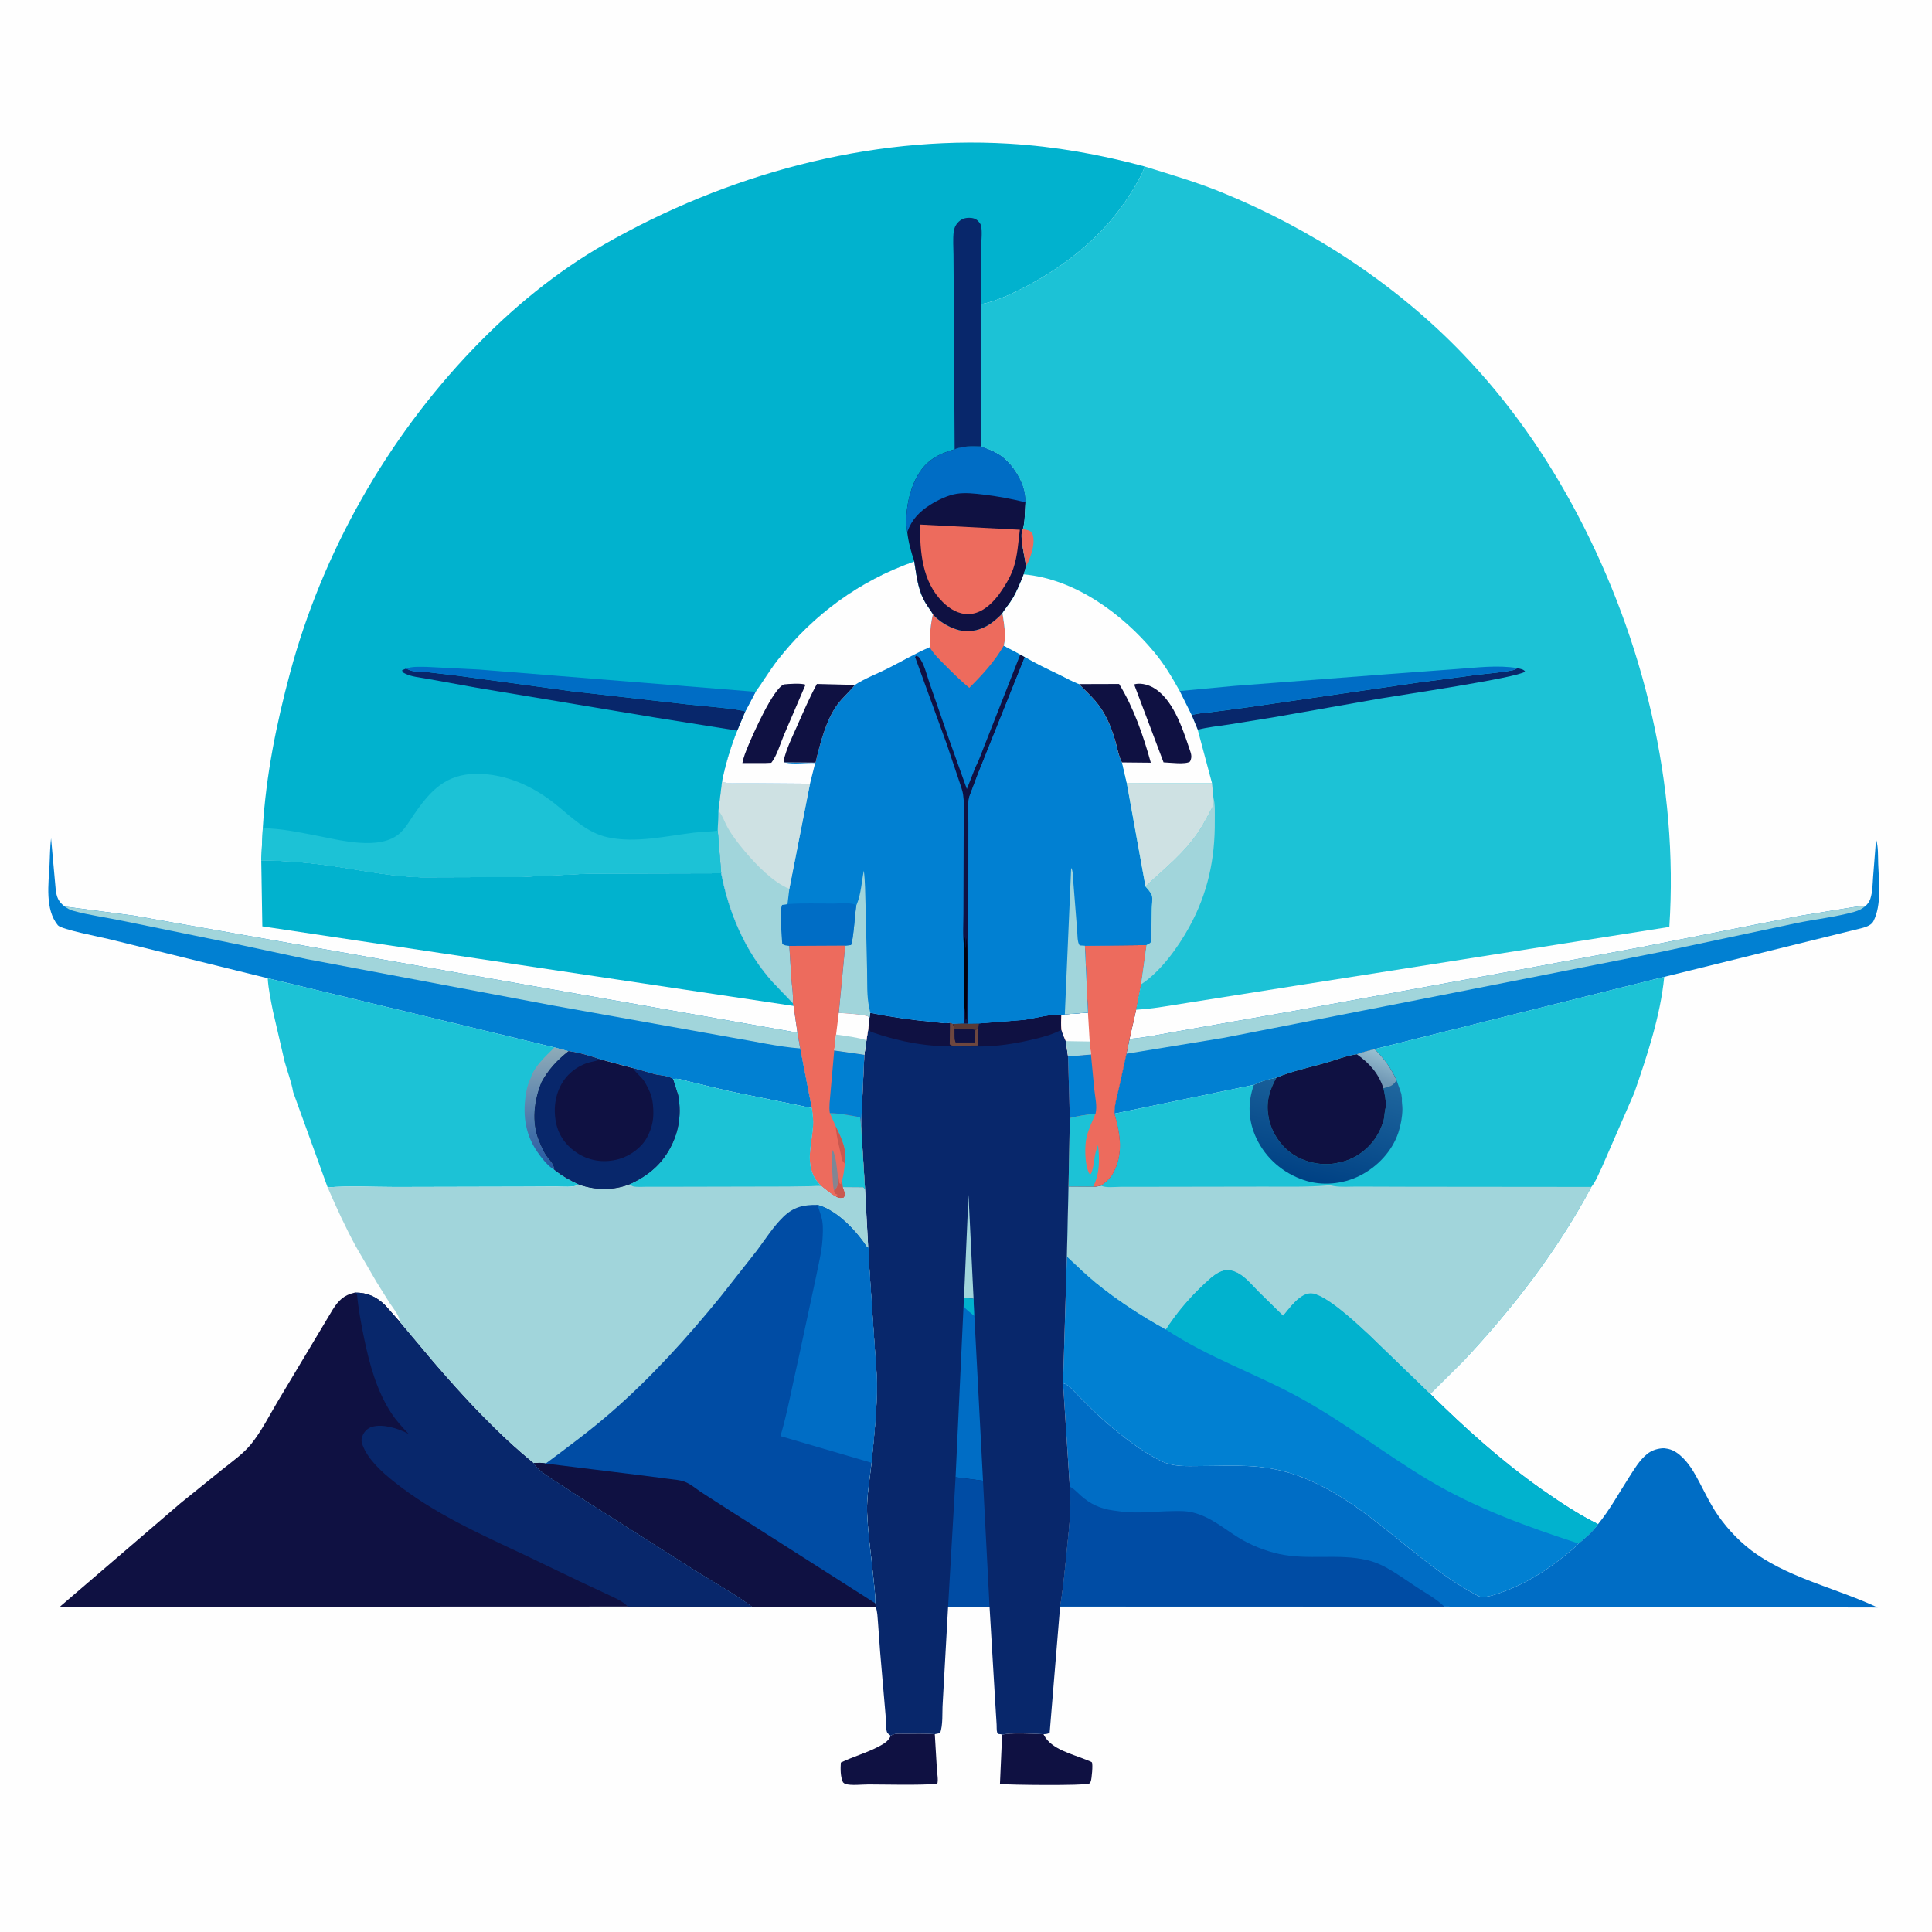 <svg version="1.1" xmlns="http://www.w3.org/2000/svg" style="display: block;" viewBox="0 0 2048 2048" width="1024" height="1024">
<defs>
	<linearGradient id="Gradient1" gradientUnits="userSpaceOnUse" x1="582.198" y1="1238.16" x2="576.912" y2="1111.42">
		<stop class="stop0" offset="0" stop-opacity="1" stop-color="rgb(36,88,162)"/>
		<stop class="stop1" offset="1" stop-opacity="1" stop-color="rgb(142,171,184)"/>
	</linearGradient>
	<linearGradient id="Gradient2" gradientUnits="userSpaceOnUse" x1="1386.03" y1="1251.52" x2="1416.34" y2="1129.22">
		<stop class="stop0" offset="0" stop-opacity="1" stop-color="rgb(0,65,132)"/>
		<stop class="stop1" offset="1" stop-opacity="1" stop-color="rgb(32,104,159)"/>
	</linearGradient>
	<linearGradient id="Gradient3" gradientUnits="userSpaceOnUse" x1="1455.43" y1="1142.01" x2="1464.98" y2="1117.96">
		<stop class="stop0" offset="0" stop-opacity="1" stop-color="rgb(113,152,181)"/>
		<stop class="stop1" offset="1" stop-opacity="1" stop-color="rgb(150,189,207)"/>
	</linearGradient>
	<linearGradient id="Gradient4" gradientUnits="userSpaceOnUse" x1="888.24" y1="1242.4" x2="879.908" y2="1240.64">
		<stop class="stop0" offset="0" stop-opacity="1" stop-color="rgb(135,132,143)"/>
		<stop class="stop1" offset="1" stop-opacity="1" stop-color="rgb(116,138,156)"/>
	</linearGradient>
</defs>
<path transform="translate(0,0)" fill="rgb(254,254,254)" d="M -0 -0 L 2048 0 L 2048 2048 L -0 2048 L -0 -0 z"/>
<path transform="translate(0,0)" fill="rgb(15,17,66)" d="M 1062.28 1839.07 C 1067.78 1836.31 1098.73 1837.88 1106.16 1838.32 L 1106.71 1839.41 C 1114.43 1854.36 1136.75 1859.38 1151.36 1865.4 C 1152.1 1865.71 1157.14 1867.58 1157.43 1868.08 C 1158.71 1870.33 1157.27 1885.54 1156.3 1888.22 C 1155.91 1889.28 1155.51 1890.24 1154.43 1890.71 C 1149.45 1892.92 1069.85 1892.25 1059.99 1891.05 L 1062.28 1839.07 z"/>
<path transform="translate(0,0)" fill="rgb(15,17,66)" d="M 944.177 1840 C 948.356 1837.04 953.523 1837.9 958.433 1837.87 C 969.202 1837.81 980.196 1837.44 990.927 1838.29 L 993.177 1875.98 C 993.493 1880.47 994.793 1886.87 993.541 1891.02 C 969.442 1892.53 944.87 1891.64 920.714 1891.57 C 913.946 1891.55 902.084 1893.04 896 1891 C 895.087 1890.69 894.425 1889.89 893.637 1889.33 C 890.805 1883.41 890.89 1874.86 891.332 1868.37 C 904.643 1861.9 918.896 1858.13 932.027 1851.1 C 937.2 1848.32 941.864 1845.64 944.177 1840 z"/>
<path transform="translate(0,0)" fill="rgb(1,128,210)" d="M 1977.53 960.434 C 1979.91 958.054 1981.54 956.032 1982.63 952.807 C 1985.07 945.586 1985.04 936.926 1985.6 929.343 L 1988.72 889.636 C 1991.21 897.758 1990.69 907.544 1990.99 916 C 1991.67 935.115 1994.79 958.953 1985.93 976.5 C 1982.86 982.583 1972.77 983.937 1966.8 985.506 L 1764.15 1035.52 L 1457.18 1112.11 C 1451.05 1113.83 1444.16 1115.13 1438.34 1117.6 C 1427.34 1119.02 1415.95 1123.64 1405.25 1126.7 C 1388.13 1131.6 1369.33 1135.43 1352.98 1142.43 C 1344.95 1144.13 1336.7 1146.13 1329.43 1150.03 L 1329.19 1149.97 L 1181.38 1180.49 C 1181.16 1171.72 1184.18 1161.95 1186.12 1153.39 L 1194.04 1117.01 L 1197.36 1101.27 C 1215.05 1099.87 1233 1095.83 1250.5 1092.88 L 1373.09 1071.39 L 1609.55 1028.19 L 1741.14 1003.73 L 1909 970.654 L 1954.5 963.262 C 1962.26 962.155 1969.66 960.487 1977.53 960.434 z"/>
<path transform="translate(0,0)" fill="rgb(161,213,219)" d="M 1197.36 1101.27 C 1215.05 1099.87 1233 1095.83 1250.5 1092.88 L 1373.09 1071.39 L 1609.55 1028.19 L 1741.14 1003.73 L 1909 970.654 L 1954.5 963.262 C 1962.26 962.155 1969.66 960.487 1977.53 960.434 C 1973.83 963.569 1970.26 965.285 1965.58 966.593 C 1945.49 972.209 1923.96 974.418 1903.51 978.704 L 1759.1 1009.38 L 1503.38 1059.77 L 1297.37 1100.12 L 1194.04 1117.01 L 1197.36 1101.27 z"/>
<path transform="translate(0,0)" fill="rgb(1,128,210)" d="M 283.794 1036.95 L 115.409 995.479 C 106.342 993.265 64.971 985.282 61.334 980.845 C 47.506 963.971 51.486 936.814 52.517 916.684 C 52.999 907.278 52.961 897.963 54.127 888.591 L 59.004 942.539 C 60.025 951.161 61.687 955.503 68.597 960.983 L 141.464 970.553 L 845.339 1094.67 L 848.314 1111.38 L 860.599 1174.6 L 773.065 1156.75 L 729.481 1146.29 C 724.649 1145.18 718.128 1142.44 713.45 1144 C 708.711 1140.2 699.77 1140.27 693.911 1138.83 L 670.991 1132.27 L 636.467 1122.99 C 625.593 1119.55 613.964 1115.75 602.638 1114.37 L 587.724 1110.33 L 283.794 1036.95 z"/>
<path transform="translate(0,0)" fill="rgb(161,213,219)" d="M 68.597 960.983 L 141.464 970.553 L 845.339 1094.67 L 848.314 1111.38 C 824.797 1109.63 800.594 1103.93 777.262 1100.11 L 587 1066.03 L 325.093 1016.68 L 257 1002.12 L 130.163 976.198 C 112.788 972.561 94.631 970.194 77.53 965.497 C 74.126 964.562 71.471 962.992 68.597 960.983 z"/>
<path transform="translate(0,0)" fill="rgb(28,194,214)" d="M 283.794 1036.95 L 587.724 1110.33 L 602.638 1114.37 C 590.608 1123.83 581.361 1133.7 574.023 1147.17 C 566.1 1166.64 563.194 1189.52 571.409 1209.5 C 573.365 1214.26 575.372 1218.94 578.001 1223.38 C 581.207 1228.79 587.492 1233.46 587.622 1239.98 C 596.122 1246.67 604.378 1251.35 614.228 1255.81 C 607.105 1259.05 597.018 1257.77 589.303 1257.77 L 558.102 1257.93 L 419.069 1258.25 C 395.439 1258.27 370.789 1256.8 347.314 1258.68 L 310.779 1157.71 C 308.975 1147.01 304.593 1135.77 301.697 1125.22 L 289.356 1071.93 C 287.086 1060.4 284.51 1048.68 283.794 1036.95 z"/>
<path transform="translate(0,0)" fill="url(#Gradient1)" d="M 587.724 1110.33 L 602.638 1114.37 C 590.608 1123.83 581.361 1133.7 574.023 1147.17 C 566.1 1166.64 563.194 1189.52 571.409 1209.5 C 573.365 1214.26 575.372 1218.94 578.001 1223.38 C 581.207 1228.79 587.492 1233.46 587.622 1239.98 C 580.919 1236.39 573.604 1226.96 569.264 1220.58 C 556.11 1201.24 553.788 1179.71 557.923 1157.08 C 558.96 1152.08 560.146 1147.16 562.645 1142.68 C 566.308 1130.17 578.776 1119.38 587.724 1110.33 z"/>
<path transform="translate(0,0)" fill="rgb(1,178,206)" d="M 276.939 911.958 C 304.852 912.285 333.412 914.943 361 919.306 C 389.595 923.829 417.643 929.182 446.686 929.98 L 552.115 929.652 L 623.681 926.042 L 764.467 925.7 C 772.22 965.322 787.791 1003.57 813.784 1034.9 C 822.1 1044.92 831.592 1053.79 840.433 1063.31 L 841.199 1066.32 L 278.082 981.981 L 276.939 911.958 z"/>
<path transform="translate(0,0)" fill="rgb(0,109,197)" d="M 1126.89 1466.24 L 1128.33 1466.69 C 1133.85 1468.72 1140.06 1476.51 1144.15 1480.59 C 1153.49 1489.92 1162.65 1499.33 1172.69 1507.91 C 1190.54 1523.16 1209.31 1537.96 1230.37 1548.55 C 1243.92 1555.36 1258.39 1554.03 1273.07 1554.02 C 1291.29 1554.01 1310 1553.14 1328.15 1554.35 C 1345.51 1555.51 1362.92 1559.27 1379.16 1565.5 C 1450.9 1593.02 1499.73 1656.63 1566.89 1691.74 C 1572.94 1694.91 1585.68 1690.12 1591.91 1687.91 C 1615.31 1679.62 1637.75 1666.06 1656.92 1650.45 C 1662.37 1646.02 1668.62 1641.45 1673.29 1636.19 C 1680.33 1630.54 1688.78 1623 1694 1615.65 C 1706.31 1600.68 1715.96 1582.9 1726.45 1566.61 C 1732.1 1557.83 1737.93 1547.69 1746.24 1541.13 C 1750.6 1537.68 1755.88 1535.85 1761.38 1535.3 C 1763.59 1535.08 1765.35 1535.26 1767.5 1535.72 L 1768.78 1535.99 C 1779.76 1538.51 1789.43 1550.47 1795.01 1559.76 C 1804.28 1575.19 1811.04 1591.98 1821.43 1606.76 C 1832.46 1622.45 1846.53 1636.92 1862.37 1647.74 C 1900.97 1674.1 1948.47 1684.29 1990.39 1704.03 L 1531.01 1703.08 L 1123.75 1702.96 C 1127.14 1683.61 1128.86 1663.68 1130.81 1644.13 C 1133.13 1620.85 1136.07 1599.42 1134.01 1575.89 L 1126.89 1466.24 z"/>
<path transform="translate(0,0)" fill="rgb(0,76,164)" d="M 1134.01 1575.89 L 1135.37 1576.63 C 1139.15 1578.78 1142.49 1582.53 1145.74 1585.41 C 1156.05 1594.56 1166.36 1599.24 1180 1601.16 L 1188.88 1602.34 C 1206.13 1604.55 1224.17 1602.14 1241.49 1601.84 C 1249.17 1601.7 1256.69 1601.41 1264.22 1603.23 C 1283.18 1607.8 1297.09 1620.23 1313.14 1630.11 C 1325.92 1637.99 1341.18 1644.02 1355.84 1647.25 C 1386.7 1654.04 1418.77 1646.56 1449 1653.71 L 1450.37 1654.03 C 1468.56 1658.37 1486.34 1672.45 1501.9 1682.57 C 1511.83 1689.03 1522.48 1694.74 1531.01 1703.08 L 1123.75 1702.96 C 1127.14 1683.61 1128.86 1663.68 1130.81 1644.13 C 1133.13 1620.85 1136.07 1599.42 1134.01 1575.89 z"/>
<path transform="translate(0,0)" fill="rgb(1,128,210)" d="M 1130.94 1331.77 C 1141.05 1341.25 1151.08 1351.08 1161.83 1359.83 C 1185.19 1378.85 1209.57 1394.55 1235.82 1409.24 C 1247.53 1391.13 1261.14 1375.29 1276.89 1360.6 C 1282.44 1355.41 1289.48 1348.72 1296.97 1346.83 C 1303.65 1345.14 1310.21 1347.71 1315.67 1351.46 C 1322.67 1356.27 1328.59 1363.46 1334.56 1369.5 L 1360.17 1394.55 C 1366.97 1386.45 1377.17 1371.84 1388.57 1370.9 C 1403.42 1369.67 1439.04 1403.54 1450.73 1414.34 L 1516.17 1477.62 C 1553.2 1514.21 1591.75 1548.88 1634.38 1578.85 C 1653.13 1592.03 1673.4 1605.5 1694 1615.65 C 1688.78 1623 1680.33 1630.54 1673.29 1636.19 C 1668.62 1641.45 1662.37 1646.02 1656.92 1650.45 C 1637.75 1666.06 1615.31 1679.62 1591.91 1687.91 C 1585.68 1690.12 1572.94 1694.91 1566.89 1691.74 C 1499.73 1656.63 1450.9 1593.02 1379.16 1565.5 C 1362.92 1559.27 1345.51 1555.51 1328.15 1554.35 C 1310 1553.14 1291.29 1554.01 1273.07 1554.02 C 1258.39 1554.03 1243.92 1555.36 1230.37 1548.55 C 1209.31 1537.96 1190.54 1523.16 1172.69 1507.91 C 1162.65 1499.33 1153.49 1489.92 1144.15 1480.59 C 1140.06 1476.51 1133.85 1468.72 1128.33 1466.69 L 1126.89 1466.24 L 1130.94 1331.77 z"/>
<path transform="translate(0,0)" fill="rgb(1,178,206)" d="M 1235.82 1409.24 C 1247.53 1391.13 1261.14 1375.29 1276.89 1360.6 C 1282.44 1355.41 1289.48 1348.72 1296.97 1346.83 C 1303.65 1345.14 1310.21 1347.71 1315.67 1351.46 C 1322.67 1356.27 1328.59 1363.46 1334.56 1369.5 L 1360.17 1394.55 C 1366.97 1386.45 1377.17 1371.84 1388.57 1370.9 C 1403.42 1369.67 1439.04 1403.54 1450.73 1414.34 L 1516.17 1477.62 C 1553.2 1514.21 1591.75 1548.88 1634.38 1578.85 C 1653.13 1592.03 1673.4 1605.5 1694 1615.65 C 1688.78 1623 1680.33 1630.54 1673.29 1636.19 C 1618.83 1618.38 1564.38 1598.77 1514.98 1569.31 C 1468.59 1541.66 1425.94 1508.26 1378.59 1482.11 C 1331.79 1456.27 1280.52 1439.02 1235.82 1409.24 z"/>
<path transform="translate(0,0)" fill="rgb(15,17,66)" d="M 376.111 1370.22 C 389.271 1370.03 399.161 1374.62 408.443 1383.76 L 423.547 1400.9 L 460.184 1444.51 C 492.347 1481.85 527.39 1519.75 565.671 1550.84 C 569.481 1557.65 577.647 1562.63 584 1567 L 621 1591.07 L 737.876 1665.39 C 757.444 1677.76 778.587 1689.34 797.081 1703.1 L 665.451 1703.02 L 64.127 1703.23 L 64.001 1702.73 L 191.263 1593.49 L 235.269 1557.97 C 245.465 1549.81 257.903 1541.03 266.147 1530.86 C 277.106 1517.34 285.583 1500.35 294.541 1485.35 L 352.719 1388.18 C 358.879 1378.43 364.576 1372.8 376.111 1370.22 z"/>
<path transform="translate(0,0)" fill="rgb(8,39,107)" d="M 376.111 1370.22 C 389.271 1370.03 399.161 1374.62 408.443 1383.76 L 423.547 1400.9 L 460.184 1444.51 C 492.347 1481.85 527.39 1519.75 565.671 1550.84 C 569.481 1557.65 577.647 1562.63 584 1567 L 621 1591.07 L 737.876 1665.39 C 757.444 1677.76 778.587 1689.34 797.081 1703.1 L 665.451 1703.02 C 660.287 1697.44 652.621 1694.28 645.875 1691.02 L 614.109 1676.16 L 555.747 1648.14 C 507.372 1625.42 460.187 1604.47 418 1570.93 C 404.895 1560.51 389.819 1547.08 384.048 1531.06 C 382.678 1527.25 383.132 1524.15 384.953 1520.53 C 386.777 1516.91 390.14 1513.85 394.01 1512.62 C 405.51 1508.96 421.973 1514.18 432.186 1519.51 L 433.301 1520.1 C 426.585 1513.11 419.935 1505.88 414.64 1497.73 C 399.372 1474.21 391.885 1446.84 386.196 1419.68 C 382.901 1403.96 379.913 1387.85 378.428 1371.85 L 376.111 1370.22 z"/>
<path transform="translate(0,0)" fill="rgb(28,194,214)" d="M 1457.18 1112.11 L 1764.15 1035.52 C 1760.14 1076.88 1745.89 1119.4 1732.38 1158.51 L 1698.3 1236.8 C 1694.99 1243.56 1691.69 1252.37 1686.93 1258.19 C 1650.93 1325.6 1603.7 1386.9 1551.49 1442.51 L 1516.17 1477.62 L 1450.73 1414.34 C 1439.04 1403.54 1403.42 1369.67 1388.57 1370.9 C 1377.17 1371.84 1366.97 1386.45 1360.17 1394.55 L 1334.56 1369.5 C 1328.59 1363.46 1322.67 1356.27 1315.67 1351.46 C 1310.21 1347.71 1303.65 1345.14 1296.97 1346.83 C 1289.48 1348.72 1282.44 1355.41 1276.89 1360.6 C 1261.14 1375.29 1247.53 1391.13 1235.82 1409.24 C 1209.57 1394.55 1185.19 1378.85 1161.83 1359.83 C 1151.08 1351.08 1141.05 1341.25 1130.94 1331.77 L 1132.67 1257.7 L 1158.79 1257.88 C 1161.75 1258.04 1164.21 1257.51 1167.07 1256.88 C 1172.34 1253.13 1176.46 1249.7 1179.74 1243.94 C 1191.23 1223.76 1187.53 1201.61 1181.38 1180.49 L 1329.19 1149.97 L 1329.43 1150.03 C 1336.7 1146.13 1344.95 1144.13 1352.98 1142.43 C 1369.33 1135.43 1388.13 1131.6 1405.25 1126.7 C 1415.95 1123.64 1427.34 1119.02 1438.34 1117.6 C 1444.16 1115.13 1451.05 1113.83 1457.18 1112.11 z"/>
<path transform="translate(0,0)" fill="url(#Gradient2)" d="M 1352.98 1142.43 C 1345.77 1155.67 1341.84 1167.99 1344.59 1183.23 L 1344.88 1184.9 C 1347.56 1199.64 1357.04 1214.12 1369.22 1222.77 C 1382.09 1231.91 1400.61 1236.1 1416.16 1233.04 L 1419.5 1232.3 L 1421.09 1231.97 C 1436.39 1228.67 1450.32 1218.43 1458.75 1205.31 C 1461.86 1200.47 1464.39 1194.98 1466.09 1189.5 L 1466.55 1188.05 C 1467.81 1183.92 1467.59 1176.43 1469.36 1173.03 C 1469.07 1166.45 1467.99 1160.08 1466.53 1153.67 L 1467.73 1153.34 C 1474.05 1151.61 1477.05 1150.86 1480.41 1145 L 1485.49 1159.52 L 1486.1 1164.44 C 1485.79 1168.13 1486.69 1172.23 1486.62 1176 C 1486.48 1184.09 1484.88 1192.85 1482.35 1200.5 C 1475.77 1220.39 1460.11 1236.86 1441.59 1246.22 C 1423.5 1255.37 1401.41 1257.44 1382.14 1250.93 C 1360.16 1243.52 1342 1227.96 1331.98 1206.93 C 1323.14 1188.4 1322.25 1169.2 1329.19 1149.97 L 1329.43 1150.03 C 1336.7 1146.13 1344.95 1144.13 1352.98 1142.43 z"/>
<path transform="translate(0,0)" fill="rgb(15,17,66)" d="M 1457.18 1112.11 C 1467.85 1122.76 1473.97 1131.5 1480.41 1145 C 1477.05 1150.86 1474.05 1151.61 1467.73 1153.34 L 1466.53 1153.67 C 1467.99 1160.08 1469.07 1166.45 1469.36 1173.03 C 1467.59 1176.43 1467.81 1183.92 1466.55 1188.05 L 1466.09 1189.5 C 1464.39 1194.98 1461.86 1200.47 1458.75 1205.31 C 1450.32 1218.43 1436.39 1228.67 1421.09 1231.97 L 1419.5 1232.3 L 1416.16 1233.04 C 1400.61 1236.1 1382.09 1231.91 1369.22 1222.77 C 1357.04 1214.12 1347.56 1199.64 1344.88 1184.9 L 1344.59 1183.23 C 1341.84 1167.99 1345.77 1155.67 1352.98 1142.43 C 1369.33 1135.43 1388.13 1131.6 1405.25 1126.7 C 1415.95 1123.64 1427.34 1119.02 1438.34 1117.6 C 1444.16 1115.13 1451.05 1113.83 1457.18 1112.11 z"/>
<path transform="translate(0,0)" fill="url(#Gradient3)" d="M 1457.18 1112.11 C 1467.85 1122.76 1473.97 1131.5 1480.41 1145 C 1477.05 1150.86 1474.05 1151.61 1467.73 1153.34 L 1466.53 1153.67 C 1461.32 1137.74 1451.72 1127.11 1438.34 1117.6 C 1444.16 1115.13 1451.05 1113.83 1457.18 1112.11 z"/>
<path transform="translate(0,0)" fill="rgb(161,213,219)" d="M 1167.07 1256.88 C 1172.48 1259.38 1181.65 1258.12 1187.7 1258.09 L 1232.17 1258.04 L 1339.51 1257.87 C 1362.36 1257.81 1385.94 1258.53 1408.5 1256.51 C 1410.22 1256.36 1412.36 1257.04 1414.06 1257.31 C 1422.01 1258.58 1431.38 1257.77 1439.53 1257.83 L 1495.44 1258.01 L 1686.93 1258.19 C 1650.93 1325.6 1603.7 1386.9 1551.49 1442.51 L 1516.17 1477.62 L 1450.73 1414.34 C 1439.04 1403.54 1403.42 1369.67 1388.57 1370.9 C 1377.17 1371.84 1366.97 1386.45 1360.17 1394.55 L 1334.56 1369.5 C 1328.59 1363.46 1322.67 1356.27 1315.67 1351.46 C 1310.21 1347.71 1303.65 1345.14 1296.97 1346.83 C 1289.48 1348.72 1282.44 1355.41 1276.89 1360.6 C 1261.14 1375.29 1247.53 1391.13 1235.82 1409.24 C 1209.57 1394.55 1185.19 1378.85 1161.83 1359.83 C 1151.08 1351.08 1141.05 1341.25 1130.94 1331.77 L 1132.67 1257.7 L 1158.79 1257.88 C 1161.75 1258.04 1164.21 1257.51 1167.07 1256.88 z"/>
<path transform="translate(0,0)" fill="rgb(8,39,107)" d="M 1150.05 1002.52 L 1215.39 1001.81 L 1209.57 1043.45 L 1204.39 1070.34 L 1197.36 1101.27 L 1194.04 1117.01 L 1186.12 1153.39 C 1184.18 1161.95 1181.16 1171.72 1181.38 1180.49 C 1187.53 1201.61 1191.23 1223.76 1179.74 1243.94 C 1176.46 1249.7 1172.34 1253.13 1167.07 1256.88 C 1164.21 1257.51 1161.75 1258.04 1158.79 1257.88 L 1132.67 1257.7 L 1130.94 1331.77 L 1126.89 1466.24 L 1134.01 1575.89 C 1136.07 1599.42 1133.13 1620.85 1130.81 1644.13 C 1128.86 1663.68 1127.14 1683.61 1123.75 1702.96 L 1112.68 1836.75 C 1110.48 1838.22 1108.71 1838.14 1106.16 1838.32 C 1098.73 1837.88 1067.78 1836.31 1062.28 1839.07 C 1061.04 1838.21 1061.69 1838.47 1059.9 1838.26 L 1058.5 1838.12 C 1058.02 1837.58 1057.3 1837.18 1057.05 1836.5 C 1056.34 1834.55 1056.6 1830.28 1056.45 1828.09 L 1054.99 1804.5 L 1048.95 1703.09 L 1005.02 1703.1 L 999.275 1806 C 998.657 1815.02 999.747 1829.03 996.5 1837.17 L 990.927 1838.29 C 980.196 1837.44 969.202 1837.81 958.433 1837.87 C 953.523 1837.9 948.356 1837.04 944.177 1840 C 943.287 1839.2 941.012 1837.62 940.5 1836.67 C 938.74 1833.39 939.077 1821.99 938.734 1818 L 932.98 1751.2 L 930.686 1719.54 C 930.21 1714.2 930.178 1708.31 928.26 1703.29 L 927.846 1699.55 C 928.094 1690.63 926.668 1681.57 925.823 1672.69 C 923.638 1649.72 920.013 1626.26 919.159 1603.25 C 918.53 1586.32 922.069 1567.52 923.856 1550.58 C 926.565 1522.88 929.795 1494.11 929.556 1466.26 C 929.456 1454.53 928.168 1442.8 927.435 1431.1 L 922.714 1362.13 L 921.234 1339.04 C 921.055 1333.43 921.393 1327.43 920.284 1321.93 L 916.985 1261.02 L 912.764 1193.47 L 916.234 1118.1 L 918.502 1102.67 L 920.478 1090.26 L 921.463 1079.74 C 922.113 1077.84 922.248 1075.72 922.535 1073.73 C 944.706 1078.16 966.973 1081.4 989.496 1083.39 C 994.633 1083.85 1002.12 1085.4 1007.02 1084.21 L 1010.14 1085.31 L 1022.14 1084.94 L 1026.02 1085.06 L 1037.73 1084.87 L 1085.44 1081.11 C 1093.67 1080.08 1119.03 1073.67 1125.09 1075.89 L 1128.76 1075.27 L 1153.27 1073.41 L 1150.05 1002.52 z"/>
<path transform="translate(0,0)" fill="rgb(161,213,219)" d="M 1021.88 1375.98 L 1026.64 1266.5 L 1032.02 1376.91 C 1028.73 1376.3 1025.22 1376.24 1021.88 1375.98 z"/>
<path transform="translate(0,0)" fill="rgb(0,109,197)" d="M 1021.88 1375.98 C 1025.22 1376.24 1028.73 1376.3 1032.02 1376.91 L 1032.13 1380.91 L 1042.03 1569.67 L 1012.95 1565.87 L 1021.7 1377.71 L 1021.88 1375.98 z"/>
<path transform="translate(0,0)" fill="rgb(1,178,206)" d="M 1021.88 1375.98 C 1025.22 1376.24 1028.73 1376.3 1032.02 1376.91 L 1032.13 1380.91 L 1032.59 1394.8 C 1030.5 1392.91 1023.16 1387.64 1022.26 1385.5 C 1021.64 1384.01 1021.83 1379.49 1021.7 1377.71 L 1021.88 1375.98 z"/>
<path transform="translate(0,0)" fill="rgb(15,17,66)" d="M 922.535 1073.73 C 944.706 1078.16 966.973 1081.4 989.496 1083.39 C 994.633 1083.85 1002.12 1085.4 1007.02 1084.21 L 1010.14 1085.31 L 1022.14 1084.94 L 1026.02 1085.06 L 1037.73 1084.87 L 1085.44 1081.11 C 1093.67 1080.08 1119.03 1073.67 1125.09 1075.89 C 1124.8 1081.22 1124.65 1086.27 1125.16 1091.59 C 1115.56 1096.67 1106.48 1099.04 1096.03 1101.58 C 1080.52 1105.35 1064.02 1108.17 1048.07 1109.04 C 1036.76 1109.66 1025.33 1109.12 1014 1109.18 C 984.985 1109.95 953.891 1104.47 926.499 1094.86 C 922.979 1093.62 922.207 1093.85 920.478 1090.26 L 921.463 1079.74 C 922.113 1077.84 922.248 1075.72 922.535 1073.73 z"/>
<path transform="translate(0,0)" fill="rgb(110,71,63)" d="M 1007.02 1084.21 L 1010.14 1085.31 L 1011.94 1091.15 C 1012.07 1094.04 1011.55 1103.03 1013.14 1104.92 L 1033.81 1104.93 L 1033.86 1092.11 L 1037.05 1089.5 L 1037.01 1108.28 L 1014 1108.49 C 1011.27 1108.37 1008.76 1108.95 1006.75 1107 L 1007.02 1084.21 z"/>
<path transform="translate(0,0)" fill="rgb(15,17,66)" d="M 1022.14 1084.94 L 1026.02 1085.06 L 1037.73 1084.87 L 1037.05 1089.5 L 1033.86 1092.11 L 1033.81 1104.93 L 1013.14 1104.92 C 1011.55 1103.03 1012.07 1094.04 1011.94 1091.15 L 1010.14 1085.31 L 1022.14 1084.94 z"/>
<path transform="translate(0,0)" fill="rgb(89,58,54)" d="M 1022.14 1084.94 L 1026.02 1085.06 L 1037.73 1084.87 L 1037.05 1089.5 L 1033.86 1092.11 C 1030.37 1089.65 1016.71 1091.11 1011.94 1091.15 L 1010.14 1085.31 L 1022.14 1084.94 z"/>
<path transform="translate(0,0)" fill="rgb(0,76,164)" d="M 1012.95 1565.87 L 1042.03 1569.67 L 1048.95 1703.09 L 1005.02 1703.1 L 1012.95 1565.87 z"/>
<path transform="translate(0,0)" fill="rgb(237,107,93)" d="M 1150.05 1002.52 L 1215.39 1001.81 L 1209.57 1043.45 L 1204.39 1070.34 L 1197.36 1101.27 L 1194.04 1117.01 L 1186.12 1153.39 C 1184.18 1161.95 1181.16 1171.72 1181.38 1180.49 C 1187.53 1201.61 1191.23 1223.76 1179.74 1243.94 C 1176.46 1249.7 1172.34 1253.13 1167.07 1256.88 C 1164.21 1257.51 1161.75 1258.04 1158.79 1257.88 L 1132.67 1257.7 L 1134.08 1185.24 L 1132.19 1119.83 L 1129.76 1103.62 C 1127.91 1099.65 1126.4 1095.8 1125.16 1091.59 C 1124.65 1086.27 1124.8 1081.22 1125.09 1075.89 L 1128.76 1075.27 L 1153.27 1073.41 L 1150.05 1002.52 z"/>
<path transform="translate(0,0)" fill="rgb(254,254,254)" d="M 1153.27 1073.41 L 1155.12 1104.04 L 1156.46 1117.81 L 1132.19 1119.83 L 1129.76 1103.62 C 1127.91 1099.65 1126.4 1095.8 1125.16 1091.59 C 1124.65 1086.27 1124.8 1081.22 1125.09 1075.89 L 1128.76 1075.27 L 1153.27 1073.41 z"/>
<path transform="translate(0,0)" fill="rgb(161,213,219)" d="M 1129.76 1103.62 L 1155.12 1104.04 L 1156.46 1117.81 L 1132.19 1119.83 L 1129.76 1103.62 z"/>
<path transform="translate(0,0)" fill="rgb(1,128,210)" d="M 1132.19 1119.83 L 1156.46 1117.81 L 1160.01 1154.96 C 1160.83 1162.99 1163.32 1172.76 1161.3 1180.57 C 1152.32 1181.57 1142.78 1182.81 1134.08 1185.24 L 1132.19 1119.83 z"/>
<path transform="translate(0,0)" fill="rgb(28,194,214)" d="M 1134.08 1185.24 C 1142.78 1182.81 1152.32 1181.57 1161.3 1180.57 C 1157.99 1188.38 1154.01 1196.63 1151.95 1204.88 C 1149.54 1214.55 1149.92 1232.96 1153.72 1242.05 C 1154.29 1243.39 1154.35 1243.44 1154.99 1244.5 L 1156.5 1244.24 C 1160.06 1236.26 1159.48 1226.78 1162.36 1218.36 L 1163.94 1213.84 C 1165.74 1228.68 1165.86 1244.35 1158.79 1257.88 L 1132.67 1257.7 L 1134.08 1185.24 z"/>
<path transform="translate(0,0)" fill="rgb(1,128,210)" d="M 969.179 595.159 C 971.339 608.607 972.779 622.657 978.865 635.023 C 981.687 640.757 985.646 645.594 988.996 650.996 L 990.832 653.169 C 998.998 661.722 1014.16 669.41 1026 669.045 C 1041.48 668.567 1052.45 660.695 1062.68 649.956 C 1064.17 660.104 1066.92 674.474 1064.02 684.44 L 1081.57 693.711 L 1086.36 696.432 C 1098.31 703.48 1110.88 709.376 1123.36 715.404 C 1130.12 718.663 1136.81 722.546 1143.82 725.167 C 1149.54 731.24 1155.9 736.866 1161.29 743.229 C 1171.83 755.694 1177.3 769.091 1182 784.5 C 1184.2 791.733 1185.69 801.713 1189.35 808.203 L 1194.39 829.958 L 1214.24 939.674 C 1216.35 942.247 1220.43 946.363 1221.15 949.608 C 1221.93 953.108 1221.02 959.368 1220.96 963.133 L 1220.25 998.5 C 1218.72 1000.32 1217.57 1000.91 1215.39 1001.81 L 1150.05 1002.52 L 1153.27 1073.41 L 1128.76 1075.27 L 1125.09 1075.89 C 1119.03 1073.67 1093.67 1080.08 1085.44 1081.11 L 1037.73 1084.87 L 1026.02 1085.06 L 1022.14 1084.94 L 1010.14 1085.31 L 1007.02 1084.21 C 1002.12 1085.4 994.633 1083.85 989.496 1083.39 C 966.973 1081.4 944.706 1078.16 922.535 1073.73 C 922.248 1075.72 922.113 1077.84 921.463 1079.74 L 920.478 1090.26 L 918.502 1102.67 L 916.234 1118.1 L 912.764 1193.47 L 916.985 1261.02 L 915 1258.73 L 893.521 1258.58 C 894.749 1261.47 895.492 1263.88 895.917 1267 L 894.5 1269.58 C 891.106 1270.17 889.979 1270.36 886.714 1268.99 L 886.293 1268.67 C 880.695 1265.77 875.513 1261.09 870.515 1257.23 C 851.401 1238.97 860.216 1216.12 861.872 1193.42 C 862.327 1187.18 861.356 1180.78 860.599 1174.6 L 848.314 1111.38 L 845.339 1094.67 L 841.199 1066.32 L 840.433 1063.31 C 831.592 1053.79 822.1 1044.92 813.784 1034.9 C 787.791 1003.57 772.22 965.322 764.467 925.7 L 760.813 880.462 L 761.551 859.415 L 765.383 828.229 C 769.107 809.752 774.491 791.977 781.476 774.475 L 789.923 754.291 L 800.944 733.334 C 808.978 722.292 815.779 710.568 824.24 699.732 C 861.877 651.534 911.289 615.364 969.179 595.159 z"/>
<path transform="translate(0,0)" fill="rgb(15,17,66)" d="M 1081.57 693.711 L 1086.36 696.432 L 1036.71 820.19 L 1028.16 842.791 C 1025.07 850.705 1026.65 864.036 1026.64 872.62 L 1026.55 930.031 L 1026.02 1085.06 L 1022.14 1084.94 C 1021.49 1079.4 1022.13 1073.04 1022.15 1067.41 C 1021.17 1061.9 1022.03 1054.51 1021.99 1048.82 L 1021.87 1002.51 C 1020.36 991.667 1021.28 979.393 1021.28 968.422 L 1021.52 886.99 C 1021.6 872.648 1022.85 856.93 1020.97 842.717 C 1020.24 837.173 1017.75 831.29 1016.07 825.95 L 1003.41 788.276 L 970.038 696.5 L 971 695.191 L 973.5 696.077 C 979.615 702.499 982.593 716.339 985.568 724.818 L 1005.85 783.206 L 1024.9 836.399 L 1034.09 813.074 C 1038.38 804.925 1041.38 795.511 1044.91 786.976 L 1081.57 693.711 z"/>
<path transform="translate(0,0)" fill="rgb(0,0,12)" d="M 1021.87 1002.51 C 1022.07 999.649 1021.92 995.968 1022.92 993.323 C 1023.48 997.394 1023.47 1001.41 1023.5 1005.51 C 1024.59 1002.22 1024.03 997.967 1024 994.5 C 1026.98 998.93 1024.64 1068.9 1024.5 1080.51 L 1023.49 1081 C 1023.35 1076.61 1023.71 1071.54 1022.15 1067.41 C 1021.17 1061.9 1022.03 1054.51 1021.99 1048.82 L 1021.87 1002.51 z"/>
<path transform="translate(0,0)" fill="rgb(161,213,219)" d="M 907.726 959.783 L 908.343 958.329 C 912.829 947.323 913.321 934.563 915.697 923 C 917.189 934.715 917.056 946.379 917.468 958.154 L 919.139 1028.21 C 919.427 1041.31 918.633 1055.92 921.5 1068.68 L 922.535 1073.73 C 922.248 1075.72 922.113 1077.84 921.463 1079.74 L 920.756 1077.99 C 919.01 1075.33 893.87 1074.01 889.134 1073.73 L 895.961 1002.41 L 902 1001.8 C 904.439 998.666 906.52 966.145 907.726 959.783 z"/>
<path transform="translate(0,0)" fill="rgb(0,109,197)" d="M 834.769 958.433 C 851.026 957.119 867.763 957.863 884.077 957.851 C 890.119 957.846 902.964 956.17 907.726 959.783 C 906.52 966.145 904.439 998.666 902 1001.8 L 895.961 1002.41 L 836.729 1002.71 C 833.646 1002.29 831.666 1002.47 829.204 1000.5 C 828.65 992.923 826.147 964.075 829.1 959.263 L 834.769 958.433 z"/>
<path transform="translate(0,0)" fill="rgb(237,107,93)" d="M 988.996 650.996 L 990.832 653.169 C 998.998 661.722 1014.16 669.41 1026 669.045 C 1041.48 668.567 1052.45 660.695 1062.68 649.956 C 1064.17 660.104 1066.92 674.474 1064.02 684.44 C 1054.72 700.771 1040.8 715.99 1027.47 729.133 C 1018.34 721.597 1010.01 713.37 1001.68 704.979 C 995.847 699.111 989.698 693.302 985.511 686.093 C 985.637 674.049 986.163 662.732 988.996 650.996 z"/>
<path transform="translate(0,0)" fill="rgb(161,213,219)" d="M 765.383 828.229 C 769.544 831.434 781.767 830.098 787.618 830.191 L 858.647 830.708 L 836.729 942.162 L 834.769 958.433 L 829.1 959.263 C 826.147 964.075 828.65 992.923 829.204 1000.5 C 831.666 1002.47 833.646 1002.29 836.729 1002.71 L 838.887 1038.01 C 839.592 1046.24 841.136 1055.08 840.433 1063.31 C 831.592 1053.79 822.1 1044.92 813.784 1034.9 C 787.791 1003.57 772.22 965.322 764.467 925.7 L 760.813 880.462 L 761.551 859.415 L 765.383 828.229 z"/>
<path transform="translate(0,0)" fill="rgb(206,225,227)" d="M 765.383 828.229 C 769.544 831.434 781.767 830.098 787.618 830.191 L 858.647 830.708 L 836.729 942.162 C 820.084 935.921 801.254 916.366 789.831 902.729 C 783.12 894.717 776.711 886.68 771.5 877.583 C 768.462 872.279 766.379 865.497 762.652 860.754 L 761.551 859.415 L 765.383 828.229 z"/>
<path transform="translate(0,0)" fill="rgb(237,107,93)" d="M 836.729 1002.71 L 895.961 1002.41 L 889.134 1073.73 C 893.87 1074.01 919.01 1075.33 920.756 1077.99 L 921.463 1079.74 L 920.478 1090.26 L 918.502 1102.67 L 916.234 1118.1 L 912.764 1193.47 L 916.985 1261.02 L 915 1258.73 L 893.521 1258.58 C 894.749 1261.47 895.492 1263.88 895.917 1267 L 894.5 1269.58 C 891.106 1270.17 889.979 1270.36 886.714 1268.99 L 886.293 1268.67 C 880.695 1265.77 875.513 1261.09 870.515 1257.23 C 851.401 1238.97 860.216 1216.12 861.872 1193.42 C 862.327 1187.18 861.356 1180.78 860.599 1174.6 L 848.314 1111.38 L 845.339 1094.67 L 841.199 1066.32 L 840.433 1063.31 C 841.136 1055.08 839.592 1046.24 838.887 1038.01 L 836.729 1002.71 z"/>
<path transform="translate(0,0)" fill="rgb(201,88,79)" d="M 888.244 1247.65 L 888.852 1247.58 L 889.777 1254.16 L 891.5 1255.41 L 891.894 1253.54 C 892.348 1251.44 892.012 1252.17 892.621 1251.06 L 893.521 1258.58 C 894.749 1261.47 895.492 1263.88 895.917 1267 L 894.5 1269.58 C 891.106 1270.17 889.979 1270.36 886.714 1268.99 L 886.293 1268.67 L 886.996 1267.99 C 888.726 1265.18 886.217 1266.5 885.005 1264.98 C 884.362 1264.17 884.378 1263.01 884.065 1262.02 L 884.969 1261.26 C 888.873 1257.48 888.182 1252.66 888.244 1247.65 z"/>
<path transform="translate(0,0)" fill="rgb(201,88,79)" d="M 885.85 1193.8 C 892.175 1206.1 898.352 1219.67 895.632 1233.84 C 894.817 1232.36 893.988 1231.43 892.762 1230.27 C 890.456 1218.18 886.74 1206.06 885.85 1193.8 z"/>
<path transform="translate(0,0)" fill="url(#Gradient4)" d="M 884.065 1262.02 C 882.754 1256.31 882.767 1250.28 882.436 1244.44 C 881.957 1236.02 880.883 1227.17 882.717 1218.88 C 886.629 1227.53 886.987 1238.3 888.244 1247.65 C 888.182 1252.66 888.873 1257.48 884.969 1261.26 L 884.065 1262.02 z"/>
<path transform="translate(0,0)" fill="rgb(254,254,254)" d="M 889.134 1073.73 C 893.87 1074.01 919.01 1075.33 920.756 1077.99 L 921.463 1079.74 L 920.478 1090.26 L 918.502 1102.67 L 916.234 1118.1 L 884.334 1113.53 L 886.302 1096.65 L 889.134 1073.73 z"/>
<path transform="translate(0,0)" fill="rgb(161,213,219)" d="M 886.302 1096.65 C 896.876 1098.19 908.31 1099.46 918.502 1102.67 L 916.234 1118.1 L 884.334 1113.53 L 886.302 1096.65 z"/>
<path transform="translate(0,0)" fill="rgb(28,194,214)" d="M 879.675 1179.92 C 890.604 1180.25 900.977 1182.17 911.664 1184.36 C 912.337 1187.39 912.533 1190.39 912.764 1193.47 L 916.985 1261.02 L 915 1258.73 L 893.521 1258.58 L 892.621 1251.06 C 894.396 1245.59 894.891 1239.53 895.632 1233.84 C 898.352 1219.67 892.175 1206.1 885.85 1193.8 L 879.675 1179.92 z"/>
<path transform="translate(0,0)" fill="rgb(1,128,210)" d="M 884.334 1113.53 L 916.234 1118.1 L 912.764 1193.47 C 912.533 1190.39 912.337 1187.39 911.664 1184.36 C 900.977 1182.17 890.604 1180.25 879.675 1179.92 C 878.578 1173.27 879.82 1165.67 880.299 1158.95 L 884.334 1113.53 z"/>
<path transform="translate(0,0)" fill="rgb(254,254,254)" d="M 969.179 595.159 C 971.339 608.607 972.779 622.657 978.865 635.023 C 981.687 640.757 985.646 645.594 988.996 650.996 C 986.163 662.732 985.637 674.049 985.511 686.093 C 969.953 692.71 955.405 701.401 940.308 708.96 C 929.191 714.527 916.548 719.26 906.215 726.055 C 900.494 733.375 893.226 739.381 887.715 746.812 C 875.663 763.063 869.148 788.82 864.556 808.387 L 831.025 808.098 L 832.509 808.437 C 842.022 810.441 854.171 808.346 864.11 808.848 L 858.647 830.708 L 787.618 830.191 C 781.767 830.098 769.544 831.434 765.383 828.229 C 769.107 809.752 774.491 791.977 781.476 774.475 L 789.923 754.291 L 800.944 733.334 C 808.978 722.292 815.779 710.568 824.24 699.732 C 861.877 651.534 911.289 615.364 969.179 595.159 z"/>
<path transform="translate(0,0)" fill="rgb(15,17,66)" d="M 830.984 725.5 C 836.366 724.958 849.058 723.978 853.888 725.828 L 830.886 779.472 C 827.209 788.145 823.452 801.411 817.595 808.588 L 811.25 808.873 L 786.959 808.872 C 788.183 802.4 790.689 796.367 793.215 790.312 C 798.263 778.213 819.364 730.265 830.984 725.5 z"/>
<path transform="translate(0,0)" fill="rgb(15,17,66)" d="M 831.025 808.098 L 830.607 806.718 C 833.439 793.996 839.673 781.522 844.934 769.662 C 851.62 754.591 858.046 739.53 865.938 725.036 L 906.215 726.055 C 900.494 733.375 893.226 739.381 887.715 746.812 C 875.663 763.063 869.148 788.82 864.556 808.387 L 831.025 808.098 z"/>
<path transform="translate(0,0)" fill="rgb(1,128,210)" d="M 1086.36 696.432 C 1098.31 703.48 1110.88 709.376 1123.36 715.404 C 1130.12 718.663 1136.81 722.546 1143.82 725.167 C 1149.54 731.24 1155.9 736.866 1161.29 743.229 C 1171.83 755.694 1177.3 769.091 1182 784.5 C 1184.2 791.733 1185.69 801.713 1189.35 808.203 L 1194.39 829.958 L 1214.24 939.674 C 1216.35 942.247 1220.43 946.363 1221.15 949.608 C 1221.93 953.108 1221.02 959.368 1220.96 963.133 L 1220.25 998.5 C 1218.72 1000.32 1217.57 1000.91 1215.39 1001.81 L 1150.05 1002.52 L 1153.27 1073.41 L 1128.76 1075.27 L 1125.09 1075.89 C 1119.03 1073.67 1093.67 1080.08 1085.44 1081.11 L 1037.73 1084.87 L 1026.02 1085.06 L 1026.55 930.031 L 1026.64 872.62 C 1026.65 864.036 1025.07 850.705 1028.16 842.791 L 1036.71 820.19 L 1086.36 696.432 z"/>
<path transform="translate(0,0)" fill="rgb(161,213,219)" d="M 1128.76 1075.27 L 1135.46 920.037 C 1137.52 922.655 1137.33 930.085 1137.66 933.641 L 1141.83 986.389 C 1142.23 990.627 1141.86 998.942 1144.5 1002.16 L 1150.05 1002.52 L 1153.27 1073.41 L 1128.76 1075.27 z"/>
<path transform="translate(0,0)" fill="rgb(161,213,219)" d="M 602.638 1114.37 C 613.964 1115.75 625.593 1119.55 636.467 1122.99 L 670.991 1132.27 L 693.911 1138.83 C 699.77 1140.27 708.711 1140.2 713.45 1144 C 718.128 1142.44 724.649 1145.18 729.481 1146.29 L 773.065 1156.75 L 860.599 1174.6 C 861.356 1180.78 862.327 1187.18 861.872 1193.42 C 860.216 1216.12 851.401 1238.97 870.515 1257.23 C 875.513 1261.09 880.695 1265.77 886.293 1268.67 L 886.714 1268.99 C 889.979 1270.36 891.106 1270.17 894.5 1269.58 L 895.917 1267 C 895.492 1263.88 894.749 1261.47 893.521 1258.58 L 915 1258.73 L 916.985 1261.02 L 920.284 1321.93 C 921.393 1327.43 921.055 1333.43 921.234 1339.04 L 922.714 1362.13 L 927.435 1431.1 C 928.168 1442.8 929.456 1454.53 929.556 1466.26 C 929.795 1494.11 926.565 1522.88 923.856 1550.58 C 922.069 1567.52 918.53 1586.32 919.159 1603.25 C 920.013 1626.26 923.638 1649.72 925.823 1672.69 C 926.668 1681.57 928.094 1690.63 927.846 1699.55 L 928.26 1703.29 L 797.081 1703.1 C 778.587 1689.34 757.444 1677.76 737.876 1665.39 L 621 1591.07 L 584 1567 C 577.647 1562.63 569.481 1557.65 565.671 1550.84 C 527.39 1519.75 492.347 1481.85 460.184 1444.51 L 423.547 1400.9 L 423.514 1400.45 C 423.202 1394.07 416.471 1386.45 412.935 1381.05 L 399.387 1359.41 L 377.237 1321.33 C 366.241 1301.14 356.436 1279.77 347.314 1258.68 C 370.789 1256.8 395.439 1258.27 419.069 1258.25 L 558.102 1257.93 L 589.303 1257.77 C 597.018 1257.77 607.105 1259.05 614.228 1255.81 C 604.378 1251.35 596.122 1246.67 587.622 1239.98 C 587.492 1233.46 581.207 1228.79 578.001 1223.38 C 575.372 1218.94 573.365 1214.26 571.409 1209.5 C 563.194 1189.52 566.1 1166.64 574.023 1147.17 C 581.361 1133.7 590.608 1123.83 602.638 1114.37 z"/>
<path transform="translate(0,0)" fill="rgb(28,194,214)" d="M 713.45 1144 C 718.128 1142.44 724.649 1145.18 729.481 1146.29 L 773.065 1156.75 L 860.599 1174.6 C 861.356 1180.78 862.327 1187.18 861.872 1193.42 C 860.216 1216.12 851.401 1238.97 870.515 1257.23 C 867.146 1256.74 862.952 1257.34 859.495 1257.42 L 835.601 1257.75 L 715.862 1258.01 L 685.446 1258.02 C 681.076 1258.02 675.19 1258.54 671 1257.59 C 670.038 1257.38 668.227 1255.91 667.304 1255.35 C 683.279 1248.15 696.352 1238.63 706.217 1223.89 C 718.811 1205.08 723.142 1182.98 718.836 1160.85 L 713.45 1144 z"/>
<path transform="translate(0,0)" fill="rgb(15,17,66)" d="M 602.638 1114.37 C 613.964 1115.75 625.593 1119.55 636.467 1122.99 L 670.991 1132.27 L 693.911 1138.83 C 699.77 1140.27 708.711 1140.2 713.45 1144 L 718.836 1160.85 C 723.142 1182.98 718.811 1205.08 706.217 1223.89 C 696.352 1238.63 683.279 1248.15 667.304 1255.35 C 650.189 1262.03 631.505 1261.71 614.228 1255.81 C 604.378 1251.35 596.122 1246.67 587.622 1239.98 C 587.492 1233.46 581.207 1228.79 578.001 1223.38 C 575.372 1218.94 573.365 1214.26 571.409 1209.5 C 563.194 1189.52 566.1 1166.64 574.023 1147.17 C 581.361 1133.7 590.608 1123.83 602.638 1114.37 z"/>
<path transform="translate(0,0)" fill="rgb(8,39,107)" d="M 602.638 1114.37 C 613.964 1115.75 625.593 1119.55 636.467 1122.99 L 635.639 1123.31 C 633.068 1124.28 630.663 1124.89 627.968 1125.42 C 615.328 1127.9 603.519 1135.93 596.588 1146.86 C 588.117 1160.21 586.167 1177.03 589.905 1192.29 C 593.161 1205.58 601.918 1216.4 613.611 1223.37 C 626.81 1231.24 641.784 1232.77 656.426 1228.56 C 667.922 1225.25 679.907 1216.66 685.693 1206.01 C 691.814 1194.75 693.467 1184.64 692.216 1172 L 692.086 1170.51 C 691.329 1162.45 688.373 1155.53 684.396 1148.61 L 683.749 1147.44 C 680.362 1141.59 674.516 1137.93 670.991 1132.27 L 693.911 1138.83 C 699.77 1140.27 708.711 1140.2 713.45 1144 L 718.836 1160.85 C 723.142 1182.98 718.811 1205.08 706.217 1223.89 C 696.352 1238.63 683.279 1248.15 667.304 1255.35 C 650.189 1262.03 631.505 1261.71 614.228 1255.81 C 604.378 1251.35 596.122 1246.67 587.622 1239.98 C 587.492 1233.46 581.207 1228.79 578.001 1223.38 C 575.372 1218.94 573.365 1214.26 571.409 1209.5 C 563.194 1189.52 566.1 1166.64 574.023 1147.17 C 581.361 1133.7 590.608 1123.83 602.638 1114.37 z"/>
<path transform="translate(0,0)" fill="rgb(0,76,164)" d="M 578.485 1551.41 C 602.092 1533.85 625.411 1516.64 647.645 1497.31 C 689.981 1460.49 728.074 1418.38 763.5 1374.93 L 802.355 1325.6 C 811.358 1313.61 819.526 1300.48 830.301 1289.98 C 841.214 1279.35 851.761 1276.99 866.716 1277.26 C 887.418 1282.94 907.841 1304.92 919.377 1322.49 L 920.284 1321.93 C 921.393 1327.43 921.055 1333.43 921.234 1339.04 L 922.714 1362.13 L 927.435 1431.1 C 928.168 1442.8 929.456 1454.53 929.556 1466.26 C 929.795 1494.11 926.565 1522.88 923.856 1550.58 C 922.069 1567.52 918.53 1586.32 919.159 1603.25 C 920.013 1626.26 923.638 1649.72 925.823 1672.69 C 926.668 1681.57 928.094 1690.63 927.846 1699.55 L 928.26 1703.29 L 797.081 1703.1 C 778.587 1689.34 757.444 1677.76 737.876 1665.39 L 621 1591.07 L 584 1567 C 577.647 1562.63 569.481 1557.65 565.671 1550.84 C 569.612 1550.85 574.748 1550.22 578.485 1551.41 z"/>
<path transform="translate(0,0)" fill="rgb(0,109,197)" d="M 866.716 1277.26 C 887.418 1282.94 907.841 1304.92 919.377 1322.49 L 920.284 1321.93 C 921.393 1327.43 921.055 1333.43 921.234 1339.04 L 922.714 1362.13 L 927.435 1431.1 C 928.168 1442.8 929.456 1454.53 929.556 1466.26 C 929.795 1494.11 926.565 1522.88 923.856 1550.58 L 827.353 1522.37 C 835.155 1495.57 840.013 1467.78 846.331 1440.59 L 865.3 1352.3 C 867.69 1339.94 871.038 1327.08 871.837 1314.5 C 872.241 1308.12 872.685 1300.84 871.685 1294.57 C 870.767 1288.81 868.255 1282.94 866.716 1277.26 z"/>
<path transform="translate(0,0)" fill="rgb(15,17,66)" d="M 565.671 1550.84 C 569.612 1550.85 574.748 1550.22 578.485 1551.41 L 682.345 1564.21 L 709.211 1567.71 C 714.438 1568.39 720.274 1568.76 725.253 1570.5 C 731.608 1572.73 737.756 1578.06 743.347 1581.8 L 771.489 1599.91 L 927.846 1699.55 L 928.26 1703.29 L 797.081 1703.1 C 778.587 1689.34 757.444 1677.76 737.876 1665.39 L 621 1591.07 L 584 1567 C 577.647 1562.63 569.481 1557.65 565.671 1550.84 z"/>
<path transform="translate(0,0)" fill="rgb(1,178,206)" d="M 278.568 877.992 C 281.865 822.297 293.055 766.946 307.497 713.188 C 341.78 585.577 409.998 465.211 501.402 369.935 C 542.525 327.069 589.29 288.367 640.992 258.812 C 769.644 185.268 920.758 143.429 1069.5 152.289 C 1118.54 155.209 1166.06 163.718 1213.45 176.485 C 1210.55 185.362 1204.91 194.513 1200.05 202.545 C 1172.32 248.424 1128.62 283.313 1081 307.111 C 1068.22 313.497 1053.96 319.808 1039.87 322.531 L 1040.08 473.305 C 1045.97 475.564 1052.07 477.63 1057.5 480.89 L 1058.8 481.659 C 1065.38 485.731 1071.8 492.552 1076.01 499 L 1076.81 500.208 C 1083.09 509.812 1087.48 520.867 1087.04 532.423 C 1086.33 541.318 1086.75 552.462 1084.29 560.922 C 1080 567.13 1086.83 591.629 1087.6 600.369 L 1085.23 608.842 C 1081.68 617.875 1078.13 626.864 1073.06 635.179 C 1069.91 640.331 1065.89 644.881 1062.68 649.956 C 1052.45 660.695 1041.48 668.567 1026 669.045 C 1014.16 669.41 998.998 661.722 990.832 653.169 L 988.996 650.996 C 985.646 645.594 981.687 640.757 978.865 635.023 C 972.779 622.657 971.339 608.607 969.179 595.159 C 911.289 615.364 861.877 651.534 824.24 699.732 C 815.779 710.568 808.978 722.292 800.944 733.334 L 789.923 754.291 L 781.476 774.475 C 774.491 791.977 769.107 809.752 765.383 828.229 L 761.551 859.415 L 760.813 880.462 L 764.467 925.7 L 623.681 926.042 L 552.115 929.652 L 446.686 929.98 C 417.643 929.182 389.595 923.829 361 919.306 C 333.412 914.943 304.852 912.285 276.939 911.958 L 278.568 877.992 z"/>
<path transform="translate(0,0)" fill="rgb(8,39,107)" d="M 429.945 708.906 L 431.405 709.288 C 435.871 710.521 430.338 708.921 434.5 710.51 C 439.621 712.465 447.67 712.036 453.219 712.529 L 485.395 716.284 L 606.383 732.798 L 730.121 746.829 C 738.91 747.909 785.861 751.497 789.923 754.291 L 781.476 774.475 L 693.918 760.527 L 505.5 729.068 L 453.079 719.572 C 445.934 718.211 435.964 717.431 429.5 714.065 C 427.225 712.88 426.891 712.929 426.233 710.5 L 429.945 708.906 z"/>
<path transform="translate(0,0)" fill="rgb(0,109,197)" d="M 429.945 708.906 C 437.029 706.226 444.678 706.887 452.125 706.919 L 507.5 709.712 L 800.944 733.334 L 789.923 754.291 C 785.861 751.497 738.91 747.909 730.121 746.829 L 606.383 732.798 L 485.395 716.284 L 453.219 712.529 C 447.67 712.036 439.621 712.465 434.5 710.51 C 430.338 708.921 435.871 710.521 431.405 709.288 L 429.945 708.906 z"/>
<path transform="translate(0,0)" fill="rgb(8,39,107)" d="M 1011.96 476.239 L 1011.05 317.699 L 1010.74 270.093 C 1010.69 262.066 1009.93 253.199 1011.02 245.251 C 1011.49 241.872 1012.83 238.82 1015.09 236.262 C 1018.54 232.357 1022.38 230.858 1027.54 230.891 C 1031.02 230.914 1034.61 231.794 1037.01 234.5 C 1037.76 235.343 1039.46 237.421 1039.76 238.5 C 1041.52 244.815 1040.16 254.838 1040.14 261.611 L 1039.87 322.531 L 1040.08 473.305 C 1030.08 472.819 1021.5 472.721 1011.96 476.239 z"/>
<path transform="translate(0,0)" fill="rgb(15,17,66)" d="M 1040.08 473.305 C 1045.97 475.564 1052.07 477.63 1057.5 480.89 L 1058.8 481.659 C 1065.38 485.731 1071.8 492.552 1076.01 499 L 1076.81 500.208 C 1083.09 509.812 1087.48 520.867 1087.04 532.423 C 1086.33 541.318 1086.75 552.462 1084.29 560.922 C 1080 567.13 1086.83 591.629 1087.6 600.369 L 1085.23 608.842 C 1081.68 617.875 1078.13 626.864 1073.06 635.179 C 1069.91 640.331 1065.89 644.881 1062.68 649.956 C 1052.45 660.695 1041.48 668.567 1026 669.045 C 1014.16 669.41 998.998 661.722 990.832 653.169 L 988.996 650.996 C 985.646 645.594 981.687 640.757 978.865 635.023 C 972.779 622.657 971.339 608.607 969.179 595.159 C 965.677 584.556 963.024 575.147 961.715 564.011 C 958.622 545.61 963.226 520.777 972.411 504.597 C 981.703 488.227 994.175 481.348 1011.96 476.239 C 1021.5 472.721 1030.08 472.819 1040.08 473.305 z"/>
<path transform="translate(0,0)" fill="rgb(0,109,197)" d="M 1040.08 473.305 C 1045.97 475.564 1052.07 477.63 1057.5 480.89 L 1058.8 481.659 C 1065.38 485.731 1071.8 492.552 1076.01 499 L 1076.81 500.208 C 1083.09 509.812 1087.48 520.867 1087.04 532.423 C 1072.21 528.831 1057.46 526.019 1042.3 524.236 C 1033.3 523.178 1023.25 522.004 1014.25 523.409 C 1005.04 524.847 994.847 529.715 986.994 534.537 C 974.958 541.929 966.518 550.539 961.715 564.011 C 958.622 545.61 963.226 520.777 972.411 504.597 C 981.703 488.227 994.175 481.348 1011.96 476.239 C 1021.5 472.721 1030.08 472.819 1040.08 473.305 z"/>
<path transform="translate(0,0)" fill="rgb(237,107,93)" d="M 975.17 556.02 L 1081.08 561.546 C 1079.37 575.129 1078.63 589.408 1074.22 602.442 C 1070.84 612.439 1064.77 621.873 1058.73 630.434 L 1054.54 635.535 C 1047.32 643.578 1038.05 650.699 1026.78 650.953 C 1015.99 651.195 1006.74 645.532 999.35 638.199 C 977.399 616.421 975.278 585.253 975.17 556.02 z"/>
<path transform="translate(0,0)" fill="rgb(28,194,214)" d="M 278.568 877.992 C 297.046 878.046 316.63 882.195 334.742 885.643 C 359.863 890.426 403.498 902.546 424.5 882.674 C 430.222 877.26 434.637 869.482 439.101 863 C 456.477 837.766 472.877 820.349 505.5 820.306 C 536.174 820.265 564.861 833.321 588.5 852.214 C 605.744 865.995 621.565 882.571 643.966 887.516 C 673.382 894.009 705.851 886.323 735.316 882.7 C 743.794 881.658 752.395 881.894 760.813 880.462 L 764.467 925.7 L 623.681 926.042 L 552.115 929.652 L 446.686 929.98 C 417.643 929.182 389.595 923.829 361 919.306 C 333.412 914.943 304.852 912.285 276.939 911.958 L 278.568 877.992 z"/>
<path transform="translate(0,0)" fill="rgb(28,194,214)" d="M 1213.45 176.485 C 1240.55 184.877 1268.03 192.929 1294.33 203.605 C 1389.41 242.199 1479.43 300.988 1550.65 375.116 C 1599.52 425.982 1639.54 483.328 1672.36 545.695 C 1742.32 678.656 1779.52 832.12 1769.56 982.587 L 1373.33 1044.91 L 1260.01 1062.84 C 1241.7 1065.64 1222.9 1069.31 1204.39 1070.34 L 1209.57 1043.45 L 1215.39 1001.81 C 1217.57 1000.91 1218.72 1000.32 1220.25 998.5 L 1220.96 963.133 C 1221.02 959.368 1221.93 953.108 1221.15 949.608 C 1220.43 946.363 1216.35 942.247 1214.24 939.674 L 1194.39 829.958 L 1189.35 808.203 C 1185.69 801.713 1184.2 791.733 1182 784.5 C 1177.3 769.091 1171.83 755.694 1161.29 743.229 C 1155.9 736.866 1149.54 731.24 1143.82 725.167 C 1136.81 722.546 1130.12 718.663 1123.36 715.404 C 1110.88 709.376 1098.31 703.48 1086.36 696.432 L 1081.57 693.711 L 1064.02 684.44 C 1066.92 674.474 1064.17 660.104 1062.68 649.956 C 1065.89 644.881 1069.91 640.331 1073.06 635.179 C 1078.13 626.864 1081.68 617.875 1085.23 608.842 L 1087.6 600.369 C 1086.83 591.629 1080 567.13 1084.29 560.922 C 1086.75 552.462 1086.33 541.318 1087.04 532.423 C 1087.48 520.867 1083.09 509.812 1076.81 500.208 L 1076.01 499 C 1071.8 492.552 1065.38 485.731 1058.8 481.659 L 1057.5 480.89 C 1052.07 477.63 1045.97 475.564 1040.08 473.305 L 1039.87 322.531 C 1053.96 319.808 1068.22 313.497 1081 307.111 C 1128.62 283.313 1172.32 248.424 1200.05 202.545 C 1204.91 194.513 1210.55 185.362 1213.45 176.485 z"/>
<path transform="translate(0,0)" fill="rgb(237,107,93)" d="M 1084.29 560.922 C 1087.92 561.631 1091.13 561.869 1093.88 564.5 C 1097.53 572.05 1094.75 582.785 1092.1 590.381 C 1090.9 593.811 1089.36 597.196 1087.6 600.369 C 1086.83 591.629 1080 567.13 1084.29 560.922 z"/>
<path transform="translate(0,0)" fill="rgb(8,39,107)" d="M 1608.61 708.267 C 1611.46 709.082 1615.2 709.379 1616.71 711.944 C 1608.27 718.559 1483.04 737.024 1462.54 740.543 L 1352 760.038 L 1302.5 768.042 C 1291.6 769.72 1280.3 770.744 1269.63 773.575 L 1263.22 758.082 C 1269.55 755.961 1276.86 755.801 1283.48 754.936 L 1322.79 749.74 L 1501.91 723.718 L 1565.39 715.373 C 1577.8 713.846 1591.26 712.957 1603.49 710.495 C 1605.38 710.115 1606.94 709.183 1608.61 708.267 z"/>
<path transform="translate(0,0)" fill="rgb(0,109,197)" d="M 1250.5 732.522 L 1308 727.129 L 1471.51 714.606 L 1544.52 709.188 C 1565.69 707.701 1587.54 704.736 1608.61 708.267 C 1606.94 709.183 1605.38 710.115 1603.49 710.495 C 1591.26 712.957 1577.8 713.846 1565.39 715.373 L 1501.91 723.718 L 1322.79 749.74 L 1283.48 754.936 C 1276.86 755.801 1269.55 755.961 1263.22 758.082 L 1250.5 732.522 z"/>
<path transform="translate(0,0)" fill="rgb(161,213,219)" d="M 1286.25 845.36 C 1288.3 852.496 1287.66 862.422 1287.73 869.887 C 1288.11 910.501 1280.27 947.111 1260.59 982.796 C 1248.79 1004.18 1230.43 1029.85 1209.57 1043.45 L 1215.39 1001.81 C 1217.57 1000.91 1218.72 1000.32 1220.25 998.5 L 1220.96 963.133 C 1221.02 959.368 1221.93 953.108 1221.15 949.608 C 1220.43 946.363 1216.35 942.247 1214.24 939.674 C 1234.09 921.173 1254.66 905.07 1270.09 882.322 C 1276.3 873.183 1281.06 863.161 1286.38 853.5 C 1286.14 851.263 1285.89 849.147 1286.09 846.899 L 1286.25 845.36 z"/>
<path transform="translate(0,0)" fill="rgb(206,225,227)" d="M 1284.76 830.149 L 1286.25 845.36 L 1286.09 846.899 C 1285.89 849.147 1286.14 851.263 1286.38 853.5 C 1281.06 863.161 1276.3 873.183 1270.09 882.322 C 1254.66 905.07 1234.09 921.173 1214.24 939.674 L 1194.39 829.958 L 1284.76 830.149 z"/>
<path transform="translate(0,0)" fill="rgb(254,254,254)" d="M 1085.23 608.842 C 1139.22 613.64 1189.31 650.267 1223.22 690.922 C 1234.08 703.941 1242.34 717.744 1250.5 732.522 L 1263.22 758.082 L 1269.63 773.575 L 1284.76 830.149 L 1194.39 829.958 L 1189.35 808.203 C 1185.69 801.713 1184.2 791.733 1182 784.5 C 1177.3 769.091 1171.83 755.694 1161.29 743.229 C 1155.9 736.866 1149.54 731.24 1143.82 725.167 C 1136.81 722.546 1130.12 718.663 1123.36 715.404 C 1110.88 709.376 1098.31 703.48 1086.36 696.432 L 1081.57 693.711 L 1064.02 684.44 C 1066.92 674.474 1064.17 660.104 1062.68 649.956 C 1065.89 644.881 1069.91 640.331 1073.06 635.179 C 1078.13 626.864 1081.68 617.875 1085.23 608.842 z"/>
<path transform="translate(0,0)" fill="rgb(15,17,66)" d="M 1202.23 725.5 C 1208.05 723.661 1215.66 725.424 1221 728.135 C 1242.83 739.215 1253.41 771.671 1260.66 793.264 C 1262.44 798.548 1264.12 801.923 1261.5 807.239 C 1257.1 810.717 1239.72 808.301 1233.41 808.135 L 1202.23 725.5 z"/>
<path transform="translate(0,0)" fill="rgb(15,17,66)" d="M 1143.82 725.167 L 1186.29 725.039 C 1201.67 749.86 1212.15 780.394 1219.92 808.503 L 1189.35 808.203 C 1185.69 801.713 1184.2 791.733 1182 784.5 C 1177.3 769.091 1171.83 755.694 1161.29 743.229 C 1155.9 736.866 1149.54 731.24 1143.82 725.167 z"/>
</svg>